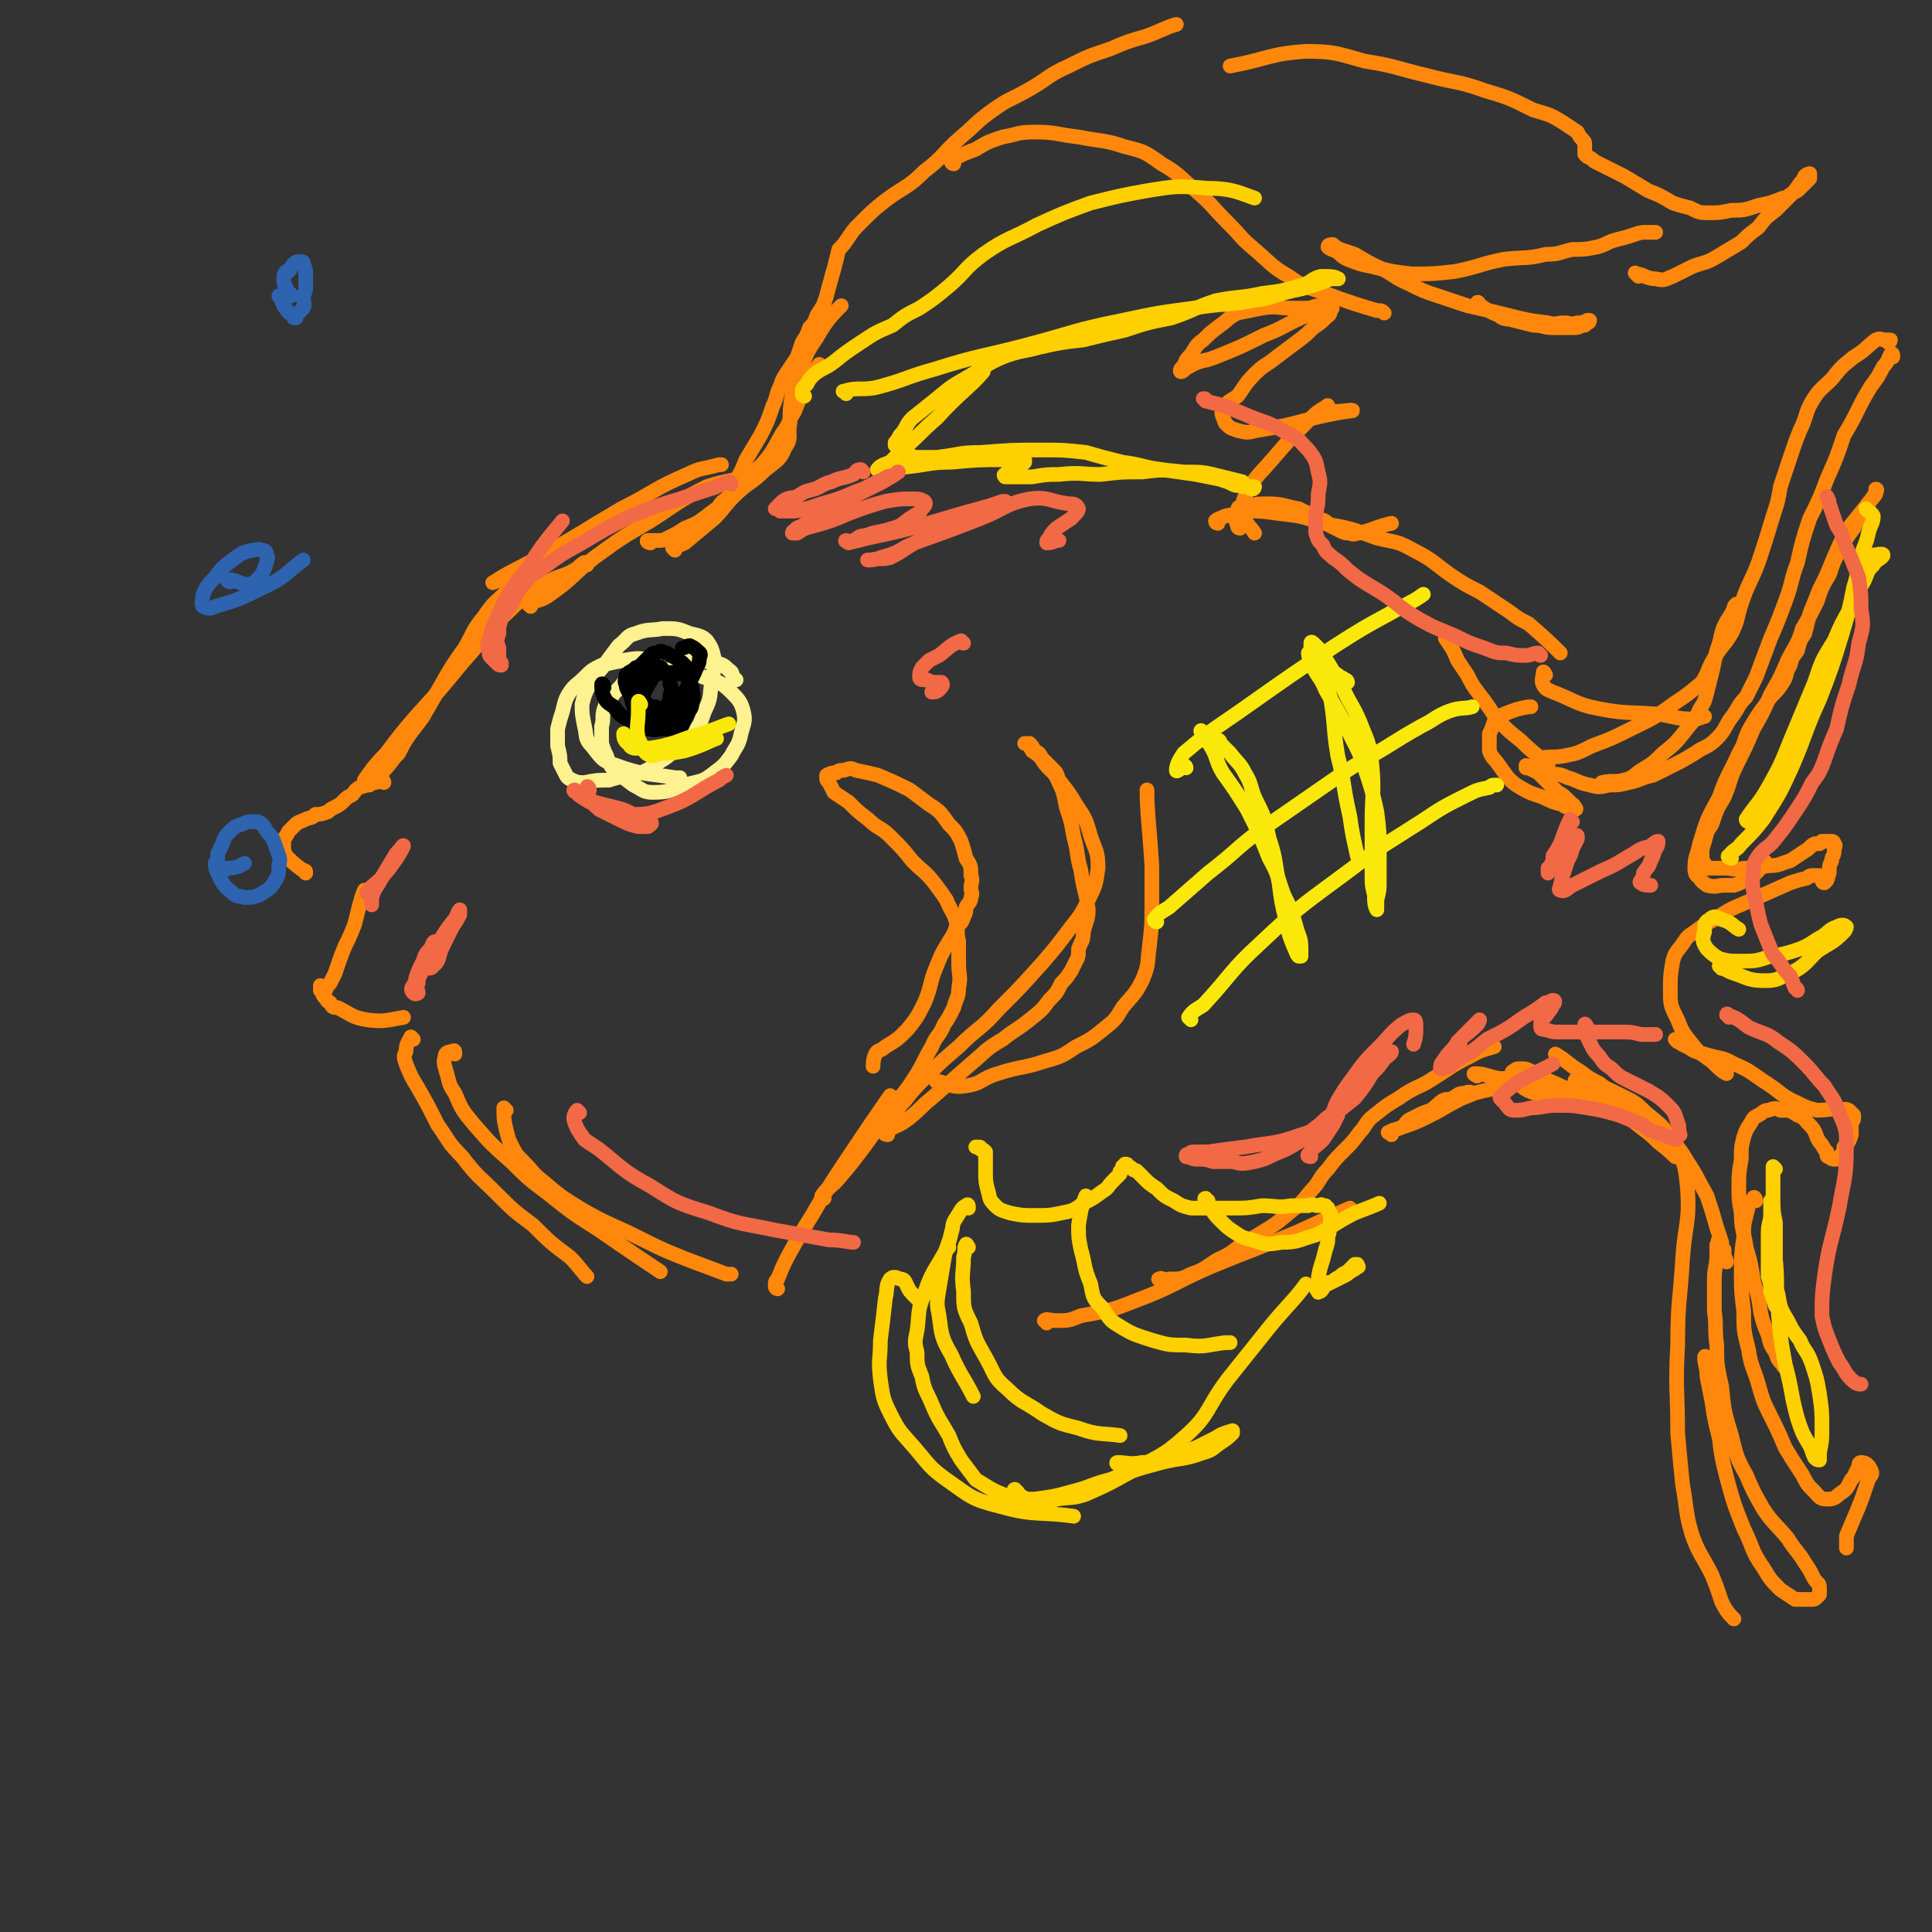 <svg viewBox='0 0 790 790' version='1.1' xmlns='http://www.w3.org/2000/svg' xmlns:xlink='http://www.w3.org/1999/xlink'><rect x="0" y="0" width="790" height="790" fill="#333333" stroke="none"/><g fill='none' stroke='rgb(255,136,12)' stroke-width='6' stroke-linecap='round' stroke-linejoin='round'><path d='M240,231c0,0 0,-1 -1,-1 -2,1 -2,2 -4,3 -5,3 -6,2 -11,5 -8,5 -9,5 -16,12 -10,9 -9,10 -19,21 -9,11 -9,11 -19,22 -6,7 -6,7 -12,15 -5,5 -7,8 -9,11 '/><path d='M217,233c0,-1 0,-2 -1,-1 -4,4 -4,5 -9,10 -5,5 -5,4 -9,10 -5,6 -4,6 -8,13 -5,7 -5,7 -9,14 -4,7 -4,7 -8,14 -5,7 -6,7 -10,15 -3,3 -3,4 -6,7 -1,2 -2,2 -4,4 -1,1 -1,1 -2,2 0,0 -1,0 -1,0 '/><path d='M157,320c0,0 0,-1 -1,-1 -1,0 -1,1 -3,1 -3,1 -3,1 -6,2 -2,1 -2,2 -3,3 -2,1 -2,1 -3,2 -2,2 -2,2 -4,3 -2,1 -2,1 -3,2 -3,1 -3,1 -5,1 -2,2 -2,1 -4,2 -2,1 -3,1 -4,2 -2,2 -2,2 -3,3 -1,2 -1,2 -2,3 0,2 0,2 0,3 0,2 0,2 1,4 3,3 3,3 7,6 1,0 1,0 1,1 '/><path d='M150,365c0,0 -1,-1 -1,-1 -1,2 -1,3 -2,6 -1,4 -1,4 -2,8 -2,5 -2,5 -4,9 -2,5 -2,5 -4,11 -1,2 -1,2 -2,4 -1,1 -1,1 -2,3 0,0 0,0 -1,0 0,0 0,0 -1,-1 0,0 0,-1 0,-1 0,1 0,1 0,2 1,0 1,0 1,1 0,1 0,1 1,2 1,1 0,1 2,2 1,2 1,2 3,2 6,3 6,4 12,5 7,1 9,0 15,-1 '/><path d='M169,425c0,0 -1,-1 -1,-1 -1,2 -2,3 -2,6 -1,2 -1,2 0,5 2,5 2,5 5,10 4,7 4,7 8,15 5,7 4,7 10,13 6,8 7,8 14,15 7,7 7,7 15,13 7,7 7,7 15,13 4,4 5,6 7,8 '/><path d='M186,431c0,-1 0,-2 -1,-1 -1,0 -3,0 -3,2 -1,3 0,4 1,8 1,4 1,4 3,7 3,7 3,7 8,13 7,8 7,8 15,15 7,7 7,7 15,13 10,8 10,8 21,15 13,9 19,13 25,17 '/><path d='M207,454c0,0 -1,-1 -1,-1 0,4 0,5 1,9 1,4 1,4 2,6 2,4 2,4 5,7 4,4 4,5 8,8 7,6 7,6 15,11 12,7 12,6 24,12 10,5 10,5 20,9 8,3 8,3 16,6 1,0 1,0 2,0 '/><path d='M318,527c0,0 -1,0 -1,-1 0,-2 0,-2 1,-3 2,-5 2,-5 4,-9 5,-9 5,-9 10,-17 7,-12 7,-12 15,-24 8,-12 8,-12 17,-25 '/><path d='M337,490c0,-1 -1,-1 -1,-1 2,-3 3,-3 6,-6 6,-7 6,-7 12,-15 5,-7 5,-7 10,-14 6,-8 6,-7 11,-15 3,-5 3,-6 6,-11 2,-5 3,-4 5,-9 2,-3 2,-3 4,-7 1,-4 2,-4 2,-8 1,-5 0,-5 0,-10 0,-5 0,-5 0,-9 -1,-4 0,-4 -1,-8 -1,-4 -2,-4 -4,-9 -2,-3 -2,-3 -5,-7 -4,-5 -4,-4 -9,-9 -4,-5 -4,-5 -9,-10 -4,-4 -5,-3 -9,-7 -4,-3 -4,-3 -8,-7 -3,-2 -3,-2 -6,-4 -1,-2 -1,-2 -2,-4 -1,-1 -1,-1 -1,-2 0,0 0,-1 0,-1 2,-1 2,-1 4,-1 1,-1 1,-1 3,-1 3,-1 3,-1 5,0 5,1 5,1 9,2 7,3 7,3 13,6 4,3 4,3 8,6 5,3 5,4 8,8 3,3 3,3 5,7 1,3 1,3 2,7 2,3 2,3 2,7 1,2 0,3 0,5 0,2 1,2 0,4 0,2 -1,2 -2,4 0,2 0,2 -1,4 -1,3 -1,2 -3,4 -1,3 -1,3 -3,6 -3,5 -3,5 -5,10 -3,7 -2,8 -5,15 -3,6 -3,6 -7,11 -4,4 -4,4 -9,7 -2,2 -3,1 -4,3 -1,2 -1,4 -1,5 '/><path d='M363,464c0,0 -2,0 -1,-1 4,-3 5,-2 10,-6 5,-4 4,-4 9,-8 8,-7 8,-7 16,-14 6,-5 6,-6 13,-10 5,-4 6,-4 11,-8 5,-4 5,-4 8,-8 3,-3 3,-3 5,-7 2,-2 2,-2 4,-5 1,-2 1,-2 2,-4 1,-2 1,-2 1,-5 1,-3 2,-3 2,-7 1,-4 2,-5 2,-9 -1,-8 -2,-8 -3,-16 -2,-7 -1,-7 -3,-14 -1,-6 -1,-6 -3,-12 -1,-5 -1,-6 -3,-10 -2,-5 -3,-4 -6,-8 -2,-3 -2,-3 -5,-5 -1,-2 -1,-2 -2,-3 -1,0 -1,0 -1,0 0,0 1,0 2,0 1,1 1,1 2,3 2,1 2,1 3,3 2,2 2,2 4,4 2,2 2,2 3,5 4,5 4,5 7,10 4,6 4,6 6,13 2,6 3,6 3,13 -1,7 -1,7 -4,13 -3,6 -3,6 -7,11 -6,8 -6,8 -12,15 -9,10 -9,10 -18,19 -7,8 -8,7 -16,15 -7,6 -7,6 -13,12 -5,5 -5,5 -9,10 -3,3 -3,4 -5,6 '/><path d='M384,443c0,0 -2,-1 -1,-1 5,1 6,3 12,2 7,-1 6,-3 13,-5 9,-3 10,-2 19,-5 7,-2 7,-2 13,-6 6,-3 6,-3 11,-7 5,-4 5,-4 8,-9 4,-5 5,-5 8,-11 3,-7 2,-7 3,-14 1,-9 1,-9 1,-18 0,-7 0,-7 0,-15 -1,-16 -2,-22 -2,-31 '/><path d='M206,238c0,0 0,-1 -1,-1 -1,0 -5,2 -3,1 6,-4 9,-5 18,-10 18,-10 17,-10 34,-20 14,-7 13,-8 27,-14 6,-3 6,-2 13,-4 0,0 0,0 1,0 '/><path d='M217,248c0,0 -1,-1 -1,-1 4,-2 5,-1 9,-4 10,-7 9,-8 18,-15 11,-8 11,-8 23,-15 11,-7 11,-8 23,-14 9,-3 10,-2 19,-5 '/><path d='M266,222c-1,0 -2,-1 -1,-1 1,0 2,0 4,0 2,0 2,0 4,-1 4,-2 4,-2 7,-4 5,-2 5,-2 9,-5 5,-4 6,-4 10,-8 4,-4 4,-4 7,-8 4,-4 4,-3 8,-8 3,-4 3,-5 6,-10 3,-4 2,-4 5,-9 2,-5 2,-5 4,-11 3,-4 4,-5 6,-8 '/><path d='M276,225c0,0 -1,-1 -1,-1 2,-1 3,-1 5,-2 6,-5 6,-5 12,-10 4,-4 4,-5 8,-9 6,-6 7,-5 13,-11 5,-4 6,-4 8,-9 3,-4 1,-5 2,-10 0,-6 0,-6 1,-12 1,-5 1,-5 4,-11 2,-6 2,-6 6,-12 4,-7 6,-9 10,-13 '/><path d='M295,208c0,0 -1,0 -1,-1 1,-2 2,-2 4,-4 1,-2 1,-3 2,-5 3,-5 3,-5 5,-10 3,-5 3,-5 6,-10 3,-6 3,-6 5,-12 2,-4 1,-4 3,-8 1,-3 1,-3 3,-6 2,-3 2,-3 4,-6 1,-3 1,-3 2,-6 2,-3 2,-3 3,-6 2,-2 2,-2 3,-5 2,-3 2,-3 3,-5 1,-3 1,-3 2,-7 1,-3 1,-4 2,-7 1,-4 1,-4 2,-8 2,-2 2,-2 4,-5 2,-3 2,-3 5,-6 5,-5 5,-5 10,-9 8,-6 9,-5 16,-12 8,-6 7,-7 15,-14 6,-5 6,-6 13,-11 7,-5 7,-4 14,-8 9,-5 8,-6 17,-10 8,-4 8,-4 17,-7 7,-3 7,-3 14,-5 6,-2 9,-4 13,-5 '/><path d='M390,67c0,0 -1,0 -1,-1 4,-3 5,-3 10,-5 5,-3 5,-3 11,-5 6,-1 6,-2 13,-2 9,0 9,1 18,2 10,2 10,1 19,4 8,2 8,2 15,7 7,4 7,5 14,11 7,6 6,6 13,13 6,6 5,6 11,11 7,6 7,7 14,11 7,5 7,4 15,7 11,4 11,4 21,7 2,0 2,0 3,1 '/><path d='M605,125c0,-1 -1,-2 -1,-1 3,2 4,3 9,5 2,2 3,1 6,2 4,1 4,1 8,2 4,0 4,1 8,1 5,0 5,0 9,0 2,0 2,-1 4,-1 1,-1 1,-1 1,-1 1,0 1,-1 1,-1 0,0 -1,0 -1,0 -2,1 -2,1 -4,1 -3,1 -3,0 -5,0 -4,0 -4,1 -7,0 -8,-1 -8,-1 -16,-3 -8,-2 -8,-2 -17,-4 -6,-2 -6,-2 -12,-4 -6,-2 -6,-2 -12,-5 -7,-3 -6,-4 -13,-7 -4,-2 -4,-2 -9,-5 -3,-1 -3,-1 -6,-2 -2,-1 -2,-1 -3,-2 -1,0 -2,0 -2,1 1,1 2,1 4,2 2,2 2,2 4,3 5,2 5,2 10,3 8,2 8,2 16,3 9,0 9,0 18,-1 10,-2 10,-3 20,-5 9,-1 9,0 17,-2 6,0 6,-1 11,-2 5,0 5,0 10,-1 4,-1 4,-2 8,-3 4,-1 4,-1 7,-2 3,-1 3,-1 5,-1 2,0 3,0 4,0 '/><path d='M670,113c-1,-1 -2,-2 -1,-1 3,0 4,2 8,2 4,1 4,0 7,-1 4,-2 4,-2 8,-4 5,-2 5,-1 10,-4 5,-3 5,-3 10,-6 3,-3 3,-3 7,-6 3,-4 3,-4 7,-7 3,-3 3,-3 6,-6 2,-2 2,-2 4,-5 1,-1 1,-1 2,-3 1,-1 2,-1 2,-1 0,0 0,1 0,1 0,0 0,0 0,1 -1,1 -1,1 -2,2 -1,1 -1,1 -2,2 -1,1 -1,1 -3,2 -2,1 -2,2 -4,2 -5,2 -5,2 -10,3 -6,2 -6,2 -11,2 -5,1 -5,1 -9,1 -4,0 -4,0 -8,-2 -4,-1 -4,-1 -7,-2 -5,-3 -5,-3 -10,-5 -5,-3 -5,-3 -10,-6 -4,-2 -4,-2 -8,-4 -2,-1 -2,-1 -4,-2 -1,-1 -1,-1 -3,-2 0,0 0,0 -1,-1 0,-1 0,-1 0,-1 0,-1 0,-1 0,-1 0,-1 0,-1 0,-2 0,-1 0,-1 -1,-2 -1,-1 -1,-1 -2,-3 -3,-2 -3,-2 -6,-4 -5,-3 -5,-3 -12,-5 -10,-5 -10,-5 -20,-8 -11,-4 -12,-3 -23,-6 -13,-3 -13,-4 -26,-6 -11,-3 -12,-4 -24,-4 -15,1 -15,3 -31,6 0,0 0,0 0,0 '/><path d='M541,126c0,0 0,-1 -1,-1 -3,0 -3,1 -6,1 -3,0 -3,0 -6,0 -6,0 -6,-1 -12,0 -5,1 -5,1 -10,2 -4,2 -4,3 -7,5 -4,3 -4,3 -7,6 -3,2 -3,3 -5,6 -2,2 -2,2 -3,5 -1,0 -2,2 -1,2 1,0 2,-2 3,-2 5,-3 6,-2 11,-4 10,-4 10,-4 20,-9 8,-3 8,-4 15,-7 4,-2 4,-2 9,-4 1,0 2,-1 3,-1 1,1 1,1 0,2 0,2 -1,2 -2,3 -2,2 -2,2 -5,4 -3,3 -3,3 -7,6 -4,3 -4,3 -8,6 -5,4 -5,3 -9,7 -4,4 -4,5 -7,9 -3,2 -4,2 -6,5 -1,2 0,3 1,6 2,2 2,2 5,3 4,1 4,1 8,0 12,-2 12,-2 23,-5 8,-2 15,-3 16,-3 1,-1 -7,1 -11,0 -1,0 1,-3 1,-2 -4,2 -5,3 -9,7 -7,7 -7,7 -13,14 -6,7 -7,7 -11,14 -2,4 -2,5 -2,9 1,4 4,6 5,8 '/><path d='M507,216c0,0 -1,0 -1,-1 -1,-3 -1,-3 0,-6 0,-2 1,-2 3,-2 5,-1 5,-1 9,-1 7,0 7,1 13,2 4,2 4,2 8,4 3,1 3,1 5,3 2,1 2,1 4,2 2,1 2,1 4,1 2,1 2,0 4,0 7,-2 8,-3 13,-4 '/><path d='M498,214c0,0 -1,0 -1,-1 1,-1 2,-1 4,-2 5,-1 5,-1 9,-2 6,0 6,0 13,1 9,1 9,1 18,4 11,2 11,2 22,6 8,2 8,1 15,5 8,4 8,5 15,10 6,4 6,4 12,7 6,4 6,4 12,8 4,3 4,3 8,5 7,6 10,9 13,12 '/><path d='M592,262c0,0 -1,-2 -1,-1 2,3 3,4 5,9 2,3 2,3 4,6 2,4 2,4 5,8 4,5 4,6 8,11 4,4 4,4 9,8 5,5 6,5 11,10 '/><path d='M428,541c0,-1 -1,-1 -1,-1 1,-1 2,0 5,0 5,0 5,0 10,-2 11,-2 12,-2 22,-6 16,-6 15,-7 31,-14 17,-7 18,-7 35,-14 11,-5 15,-7 22,-10 '/><path d='M475,524c0,-1 -2,-1 -1,-1 1,-1 2,1 4,0 5,0 5,0 9,-2 6,-2 6,-3 11,-6 7,-3 6,-4 13,-8 8,-5 9,-5 16,-11 5,-4 5,-4 9,-9 4,-4 3,-5 7,-9 3,-4 3,-4 7,-8 3,-3 3,-3 6,-7 3,-3 2,-4 6,-7 5,-4 5,-4 10,-7 7,-5 8,-4 14,-8 8,-5 7,-5 15,-9 5,-3 7,-3 10,-4 '/><path d='M569,464c-1,-1 -2,-1 -1,-1 1,-1 3,-1 5,-2 6,-2 6,-2 12,-5 6,-3 5,-3 11,-6 3,-2 3,-1 5,-3 1,0 2,0 2,0 -1,0 -2,-1 -4,0 -3,0 -3,1 -5,2 -2,1 -2,0 -4,1 -3,2 -2,2 -5,4 -3,1 -3,1 -5,2 -2,1 -2,1 -4,2 0,0 0,0 -1,1 0,0 -1,1 0,1 2,-1 3,-1 5,-2 4,-1 3,-2 7,-3 3,-2 3,-3 6,-4 5,-2 5,-2 10,-4 7,-2 10,-2 15,-3 '/><path d='M604,440c0,0 -2,-1 -1,-1 4,0 5,1 10,2 3,0 3,0 6,0 5,1 5,1 9,2 3,0 3,0 5,1 2,1 2,1 4,2 2,1 2,2 3,3 0,0 0,1 0,1 -1,0 -1,0 -2,0 -1,0 -1,0 -2,0 -1,0 -1,-1 -3,-1 -2,-1 -2,-1 -3,-1 -2,-1 -3,-1 -5,-2 -2,-1 -2,-1 -4,-3 -1,-1 -2,-1 -2,-3 -1,-1 -1,-2 0,-2 1,-1 1,-1 3,-1 2,0 2,0 4,1 5,3 5,3 10,5 6,3 6,2 11,5 7,2 7,2 13,5 6,4 6,4 11,8 4,3 4,3 7,6 4,3 6,5 7,6 '/><path d='M645,443c0,-1 -1,-2 -1,-1 2,0 3,0 6,1 7,2 7,2 13,5 6,3 6,3 10,7 6,5 7,5 11,12 5,9 5,9 6,19 1,14 -1,14 -2,29 -1,17 -2,17 -2,35 -1,18 0,18 0,36 1,11 1,11 2,21 2,11 1,11 4,21 3,8 4,8 8,16 2,5 2,5 4,11 2,4 3,5 5,7 '/><path d='M698,556c0,-1 -1,-2 -1,-1 0,3 1,4 1,8 1,5 1,5 2,10 1,7 1,7 3,15 1,8 1,8 3,16 3,11 3,11 7,21 4,8 3,9 8,16 3,5 3,5 7,9 3,2 3,2 6,4 3,0 3,0 5,0 1,0 1,0 2,0 1,0 1,0 2,-1 0,0 0,0 1,-1 0,-1 0,-1 0,-2 0,-2 0,-2 -1,-3 -1,-1 -1,-1 -2,-3 -1,-2 -1,-2 -3,-5 -3,-5 -4,-5 -7,-10 -5,-6 -6,-6 -10,-12 -4,-7 -4,-7 -7,-14 -4,-7 -4,-8 -6,-16 -3,-10 -3,-10 -4,-20 -2,-9 -2,-9 -2,-17 -1,-7 0,-7 -1,-14 0,-7 0,-7 0,-13 0,-5 1,-5 1,-10 0,-2 0,-2 0,-4 1,-1 0,-2 1,-2 0,1 0,2 0,3 1,2 1,1 2,3 0,1 0,1 0,2 0,0 1,1 1,1 0,-1 -1,-2 -1,-3 0,-1 0,-1 0,-2 -1,-1 -1,-1 -1,-3 -1,-3 -1,-3 -2,-6 -2,-7 -2,-7 -4,-13 -4,-7 -4,-8 -8,-14 -3,-5 -3,-5 -8,-10 -3,-4 -3,-4 -8,-8 -5,-4 -5,-4 -10,-7 -5,-4 -5,-3 -10,-7 -4,-2 -4,-2 -8,-5 -5,-3 -5,-4 -10,-7 '/><path d='M632,276c0,0 -1,-2 -1,-1 0,2 -1,3 0,5 1,2 2,2 4,3 8,3 8,4 15,6 14,3 14,2 28,3 7,1 7,2 15,2 2,0 3,-1 4,-1 '/><path d='M656,321c0,0 -1,-1 -1,-1 4,-1 5,0 9,-1 4,-1 4,-2 7,-4 5,-3 5,-3 9,-7 5,-4 5,-4 9,-9 3,-4 4,-4 6,-9 2,-3 2,-3 3,-7 1,-4 1,-4 2,-8 1,-4 1,-5 2,-9 2,-5 1,-5 3,-10 2,-4 2,-3 4,-7 0,-1 0,-1 1,-2 '/><path d='M631,311c0,0 -2,-1 -1,-1 4,-1 5,0 10,-1 5,-1 5,-1 11,-4 8,-3 8,-3 16,-7 8,-4 9,-4 17,-10 6,-4 6,-4 12,-9 3,-5 2,-5 5,-10 3,-5 4,-5 7,-10 3,-6 2,-6 4,-12 3,-9 4,-9 7,-17 3,-9 3,-9 6,-19 2,-6 2,-6 3,-12 2,-6 2,-6 4,-12 2,-6 2,-6 4,-11 3,-6 2,-7 5,-12 3,-5 4,-5 8,-9 4,-5 4,-5 9,-9 5,-3 5,-4 9,-7 2,-1 2,0 4,0 1,0 2,0 2,0 0,0 0,1 -1,1 '/><path d='M774,146c0,-1 0,-2 -1,-1 -1,2 -1,3 -3,5 -2,4 -2,4 -5,8 -3,5 -3,5 -5,9 -3,6 -3,6 -6,11 -3,9 -3,9 -7,18 -3,8 -3,8 -7,16 -3,9 -3,9 -5,18 -3,8 -2,8 -5,16 -3,8 -3,8 -6,15 -3,8 -3,8 -6,16 -2,4 -2,4 -4,8 -3,3 -3,4 -5,7 -4,5 -3,6 -7,10 -4,4 -5,3 -9,6 -5,3 -5,3 -9,5 -4,2 -4,2 -8,4 -5,1 -5,2 -10,3 -4,1 -4,1 -8,1 -4,1 -4,1 -8,0 -5,-1 -5,-2 -9,-3 -4,-2 -4,-1 -9,-2 -3,-1 -3,-1 -5,-1 -1,-1 -2,-1 -3,-1 0,-1 0,-1 0,-1 0,0 1,0 1,1 2,1 2,1 4,2 2,2 2,2 4,4 2,2 2,2 4,4 2,1 2,1 4,3 1,1 1,1 2,2 1,0 0,1 1,1 0,0 1,1 0,1 0,0 -1,0 -2,-1 -2,0 -2,0 -3,-1 -4,-1 -4,-1 -8,-3 -6,-2 -6,-2 -11,-5 -4,-3 -4,-4 -7,-8 -2,-3 -3,-3 -4,-6 0,-3 0,-4 0,-7 1,-2 1,-2 2,-5 2,-2 2,-2 4,-3 5,-2 5,-2 10,-3 0,0 0,0 1,0 '/><path d='M722,353c0,0 0,-1 -1,-1 -1,1 -1,2 -2,4 -2,2 -2,2 -5,3 -2,2 -2,2 -5,3 -2,0 -2,0 -4,0 -3,0 -3,1 -7,0 -1,-1 -2,-1 -3,-3 -1,-1 -2,-1 -2,-4 0,-5 1,-5 2,-10 3,-10 3,-10 8,-19 3,-9 4,-9 8,-18 3,-5 2,-6 5,-11 3,-5 3,-5 6,-9 3,-5 4,-4 7,-9 2,-3 1,-4 3,-7 1,-4 1,-3 3,-6 1,-4 1,-4 3,-7 1,-4 1,-4 2,-8 2,-5 2,-5 4,-10 3,-6 3,-6 5,-11 3,-7 3,-7 6,-13 4,-5 4,-5 8,-10 2,-3 2,-2 4,-5 0,-1 1,-2 0,-2 0,1 0,2 -1,3 -2,3 -2,3 -4,6 -2,3 -2,3 -4,7 -3,4 -3,4 -5,8 -3,5 -3,5 -5,11 -3,5 -3,5 -5,11 -3,6 -3,6 -6,11 -2,7 -3,7 -6,13 -3,7 -3,7 -7,14 -3,7 -3,7 -7,14 -3,7 -3,7 -7,15 -3,6 -2,6 -5,13 -3,5 -3,5 -5,11 -2,3 -2,3 -3,7 -1,3 -1,3 -1,5 0,2 0,3 1,4 0,1 1,1 1,2 1,0 2,0 3,0 2,0 2,0 4,0 4,0 4,1 8,0 5,0 5,0 10,-1 5,0 5,-1 9,-2 3,-2 3,-2 6,-4 2,-1 2,-2 4,-3 1,0 1,0 2,0 0,0 0,0 1,-1 1,0 1,0 2,0 1,0 1,0 2,0 1,0 1,1 1,1 1,1 0,1 0,3 0,2 -1,2 -1,4 -1,2 -1,2 -1,5 -1,1 0,1 -1,3 0,0 0,0 -1,1 0,0 0,0 0,0 -1,0 -1,-1 -1,-2 -1,0 0,-1 -1,-1 -1,0 -1,0 -2,0 -2,0 -2,0 -3,1 -4,1 -4,1 -7,2 -9,4 -9,4 -18,8 -7,3 -7,3 -13,7 -4,2 -4,2 -8,5 -3,2 -3,2 -5,5 -2,3 -3,3 -4,7 -1,6 -1,6 -1,12 0,6 0,6 3,12 2,5 2,5 6,10 3,4 4,4 8,7 3,3 4,4 6,5 '/><path d='M686,426c0,0 -1,-1 -1,-1 2,1 2,2 5,3 3,2 3,2 7,3 6,2 7,1 12,4 7,3 6,3 12,7 8,5 7,6 14,9 4,2 4,2 8,3 5,0 5,-1 9,0 2,0 2,-1 4,0 1,1 1,1 2,2 0,2 0,2 -1,3 0,3 0,3 0,5 -1,3 -1,3 -3,5 0,2 0,2 -1,3 0,1 0,1 -1,1 0,1 -1,1 -1,1 -1,0 -1,0 -1,0 -1,0 -1,0 -2,-1 -1,0 -1,0 -1,-2 -2,-2 -1,-2 -3,-4 -2,-3 -1,-4 -4,-7 -2,-2 -2,-3 -5,-4 -3,-2 -3,-2 -7,-2 -2,-1 -2,-1 -5,0 -2,0 -2,1 -4,2 -2,1 -2,1 -3,3 -2,3 -2,3 -3,6 -1,4 -1,4 -1,9 -1,6 -1,6 -1,11 0,5 0,6 1,11 0,7 1,7 2,14 2,7 2,7 3,14 2,6 2,6 3,13 1,4 1,4 3,9 1,4 1,4 3,7 1,3 1,3 3,5 0,1 1,1 1,1 '/><path d='M718,491c0,-1 -1,-2 -1,-1 -2,2 -2,3 -3,7 -1,4 -1,4 -1,9 -1,7 -1,7 -1,14 0,8 0,8 1,16 0,8 0,8 2,16 1,7 2,7 4,14 2,7 2,7 5,13 3,6 3,6 6,13 3,5 3,5 7,11 2,4 2,4 5,7 2,2 2,3 5,3 2,0 3,0 5,-2 3,-2 3,-2 5,-6 2,-2 1,-2 3,-5 0,-1 0,-2 1,-2 2,0 3,1 4,3 1,2 0,2 -1,4 -4,12 -4,11 -9,23 0,1 0,1 0,2 0,2 0,3 0,3 '/></g>
<g fill='none' stroke='rgb(255,208,0)' stroke-width='6' stroke-linecap='round' stroke-linejoin='round'><path d='M375,531c0,0 -1,-1 -1,-1 -2,-2 -2,-2 -3,-4 -1,-2 -1,-3 -3,-3 -2,-1 -3,-1 -4,0 -2,3 -1,4 -2,8 -1,9 -1,9 -2,17 0,8 -1,8 0,16 1,7 1,8 4,14 4,8 4,7 10,14 6,7 6,8 13,13 10,7 10,8 22,11 14,4 16,2 30,4 '/><path d='M416,610c0,0 -2,-1 -1,-1 1,1 2,3 5,4 3,1 3,1 6,1 3,0 3,0 6,-1 6,-1 6,0 12,-2 9,-4 9,-4 18,-9 12,-7 13,-6 23,-15 10,-9 8,-11 17,-23 8,-10 8,-10 16,-20 8,-10 11,-12 16,-19 '/><path d='M458,599c-1,0 -2,-1 -1,-1 4,0 5,1 10,0 5,0 5,-1 10,-2 6,-2 6,-2 12,-4 4,-2 4,-2 8,-4 3,-2 4,-2 7,-3 0,0 0,1 0,1 -2,2 -2,2 -5,4 -3,2 -3,3 -7,4 -8,3 -9,2 -17,4 -11,3 -11,3 -21,7 -8,2 -8,3 -16,5 -7,2 -8,2 -15,3 -6,0 -7,0 -13,-2 -5,-2 -6,-3 -11,-6 -3,-4 -3,-4 -6,-8 -3,-5 -3,-5 -5,-10 -4,-7 -4,-6 -7,-13 -2,-5 -3,-5 -4,-11 -2,-5 -2,-5 -2,-10 -1,-4 -1,-4 0,-9 1,-7 0,-8 3,-15 3,-9 4,-9 9,-18 1,-1 1,-1 1,-1 '/><path d='M396,494c0,-1 0,-2 -1,-1 -2,1 -2,2 -4,5 -2,3 -1,3 -2,6 -1,5 -2,5 -3,11 -1,6 -1,6 -2,12 -1,6 -1,6 0,11 1,8 1,9 5,16 4,9 5,9 9,17 '/><path d='M396,510c0,0 -1,-2 -1,-1 -1,1 0,2 -1,5 0,7 -1,7 0,14 0,7 0,7 3,13 2,7 2,7 6,14 4,7 3,8 9,13 6,6 7,5 14,10 7,4 7,4 15,6 8,3 11,2 17,3 '/><path d='M445,490c0,0 -1,-1 -1,-1 -2,5 -2,6 -3,12 0,5 0,5 1,10 2,7 1,7 4,14 1,6 1,6 5,10 3,5 3,5 8,8 5,3 6,3 12,5 7,2 7,2 14,2 8,1 8,0 16,-1 1,0 1,0 2,0 '/><path d='M494,491c-1,0 -2,-1 -1,-1 0,1 1,2 2,4 2,3 2,3 4,5 3,3 3,3 6,5 3,2 3,2 7,3 6,2 6,2 12,1 7,0 7,-1 14,-3 8,-4 8,-5 16,-9 5,-2 8,-3 10,-4 '/><path d='M540,526c0,0 -2,-1 -1,-1 2,-1 3,0 6,-1 2,-1 2,-1 4,-2 2,-1 2,-1 3,-2 2,-1 2,-1 3,-2 1,0 0,0 0,-1 0,0 -1,0 -1,0 -1,1 -1,1 -2,2 -1,1 -1,1 -3,2 -2,2 -2,1 -4,3 -2,1 -2,1 -4,2 0,1 0,1 -1,2 -1,0 -1,1 -1,0 -1,-1 -1,-1 0,-2 0,-4 0,-4 1,-8 1,-3 1,-3 2,-7 1,-3 1,-3 1,-6 1,-1 0,-1 1,-3 0,-1 0,-1 0,-3 0,0 0,0 0,-1 0,-1 0,-1 0,-2 -1,-1 -1,-1 -1,-1 0,0 0,0 0,-1 -1,0 -1,0 -1,-1 -1,0 -1,0 -1,0 -1,-1 -1,0 -2,0 -2,0 -2,-1 -4,0 -4,0 -4,0 -7,0 -6,1 -6,0 -12,0 -6,1 -6,1 -12,1 -4,0 -4,0 -9,0 -4,0 -4,0 -8,0 -4,-1 -4,-1 -7,-3 -4,-2 -4,-2 -7,-5 -3,-2 -3,-2 -5,-4 -2,-2 -2,-2 -3,-3 -1,-1 -1,0 -2,-1 -1,-1 -1,-1 -2,-1 0,-1 0,-1 -1,-1 0,0 0,0 0,0 0,1 0,0 -1,1 0,1 0,1 -1,2 0,0 0,0 0,1 -1,1 -1,1 -1,1 -1,1 -1,1 -2,2 -2,2 -2,3 -4,4 -4,3 -4,3 -8,5 -4,3 -4,3 -9,4 -5,1 -5,1 -11,1 -5,0 -5,0 -10,-1 -3,-1 -4,-1 -6,-3 -3,-3 -2,-3 -3,-6 -1,-4 -1,-4 -1,-8 0,-2 0,-2 0,-5 0,-1 0,-1 0,-3 -1,-1 -1,-1 -2,-1 0,-1 0,-1 -1,-1 0,0 -1,0 -1,0 '/><path d='M329,162c0,0 -1,0 -1,-1 0,-2 0,-2 2,-4 1,-2 1,-2 3,-4 4,-3 4,-2 8,-5 5,-4 5,-4 11,-8 6,-4 6,-4 13,-7 5,-4 5,-4 11,-7 6,-4 6,-4 12,-9 7,-6 6,-7 14,-13 10,-7 11,-6 22,-12 11,-5 11,-5 22,-9 12,-3 12,-3 23,-5 12,-2 13,-2 25,-1 10,0 13,2 19,4 '/><path d='M346,161c0,-1 -2,-1 -1,-1 6,-2 8,0 15,-2 11,-3 11,-4 22,-7 19,-6 19,-5 38,-10 19,-5 19,-6 39,-10 14,-3 14,-3 29,-5 12,-2 12,-1 24,-3 8,-1 8,-2 16,-4 5,-1 5,-1 11,-3 3,-1 3,-1 5,-2 2,0 4,0 3,0 -1,-1 -3,-1 -7,-1 -4,1 -4,3 -9,4 -7,2 -7,2 -15,3 -9,2 -9,1 -19,3 -9,3 -9,4 -18,7 -10,2 -10,2 -19,5 -9,2 -9,2 -17,4 -9,1 -9,1 -18,3 -7,2 -7,1 -15,4 -7,3 -7,4 -14,8 -7,4 -7,4 -13,9 -5,4 -5,4 -10,8 -3,3 -2,4 -5,7 -1,2 -2,3 -2,4 '/><path d='M367,182c0,0 -1,-1 -1,-1 2,2 3,3 6,5 2,1 2,1 4,1 4,0 4,0 7,0 9,-1 9,-2 18,-2 13,-1 13,-1 25,-1 9,0 9,0 18,1 7,2 7,2 15,4 8,1 8,2 16,3 7,1 7,1 14,2 5,1 5,1 10,2 3,1 3,1 5,2 2,1 2,0 4,1 1,0 1,0 3,0 0,0 0,1 1,1 1,0 1,-1 1,-1 0,0 -1,0 -3,0 -1,-1 -1,-1 -2,-2 -4,-1 -4,-1 -8,-2 -8,-2 -8,-2 -16,-2 -9,-1 -9,-1 -17,0 -9,0 -8,0 -17,1 -8,0 -8,-1 -17,0 -5,0 -5,0 -11,1 -4,0 -4,0 -7,0 -2,0 -2,0 -4,0 0,0 0,0 0,0 -1,-1 0,-1 0,-1 1,-1 1,-1 2,-2 2,-1 2,-1 4,-2 1,0 1,0 2,-1 0,0 0,-1 0,-1 -1,0 -1,0 -2,0 -3,0 -3,0 -6,0 -11,0 -11,0 -22,1 -9,0 -9,1 -19,2 -4,0 -4,0 -8,1 -2,0 -4,0 -3,0 0,-1 2,-2 5,-3 3,-3 3,-3 6,-6 7,-6 6,-6 13,-12 9,-10 14,-13 19,-19 '/><path d='M715,336c0,0 -1,0 -1,-1 4,-6 5,-6 9,-13 5,-9 5,-9 9,-19 5,-12 5,-12 10,-24 3,-9 3,-9 8,-17 3,-7 3,-7 7,-14 2,-5 2,-5 5,-10 2,-4 1,-4 4,-7 1,-2 4,-3 4,-4 0,-1 -3,0 -5,0 0,0 0,0 0,0 '/><path d='M708,351c-1,0 -2,-1 -1,-1 2,-3 3,-2 5,-5 5,-5 5,-5 9,-10 7,-11 7,-11 12,-22 6,-14 5,-14 11,-27 5,-13 5,-13 9,-26 3,-10 3,-10 5,-20 2,-6 1,-6 3,-12 1,-5 2,-5 3,-10 1,-4 2,-4 2,-7 -1,-2 -3,-2 -3,-3 '/><path d='M704,396c0,0 -1,-1 -1,-1 2,1 3,2 6,3 6,2 6,3 13,3 5,0 5,-1 10,-3 6,-3 6,-4 11,-9 6,-4 6,-3 11,-8 1,-1 1,-2 1,-2 -1,-1 -2,-1 -4,0 -3,1 -3,2 -6,4 -4,2 -4,3 -9,5 -6,2 -6,2 -12,3 -6,2 -6,2 -12,2 -5,0 -5,0 -9,-1 -3,-2 -3,-2 -5,-4 -2,-3 -2,-4 -1,-7 0,-3 0,-4 2,-5 2,-2 3,-1 5,0 4,1 5,3 7,4 '/><path d='M726,478c0,0 -1,-1 -1,-1 0,5 0,6 0,12 0,6 0,6 1,11 0,8 0,8 0,15 1,10 0,10 1,20 1,12 1,12 3,23 3,11 2,11 5,22 2,6 2,6 5,11 1,2 1,3 2,5 1,1 1,1 2,1 0,0 0,-1 0,-3 1,-5 1,-5 1,-10 0,-7 0,-7 -1,-14 -1,-6 -1,-6 -3,-12 -2,-6 -3,-5 -5,-10 -3,-4 -3,-4 -5,-8 -3,-5 -3,-5 -4,-11 -3,-8 -3,-9 -4,-17 0,-8 1,-8 1,-16 0,-3 0,-4 0,-5 0,0 0,1 0,1 0,3 0,3 0,6 -1,4 -1,4 -1,8 0,5 0,5 0,9 0,4 0,4 0,7 1,3 1,3 1,6 1,3 1,3 2,6 '/></g>
<g fill='none' stroke='rgb(254,241,144)' stroke-width='6' stroke-linecap='round' stroke-linejoin='round'><path d='M301,278c0,0 0,0 -1,-1 -1,-1 0,-2 -2,-3 -2,-2 -2,-2 -5,-3 -4,-1 -4,0 -8,-1 -5,0 -5,0 -9,0 -4,0 -4,0 -9,1 -3,1 -3,1 -6,3 -3,2 -3,2 -6,5 -2,3 -3,3 -5,6 -2,2 -2,2 -3,5 -1,3 0,4 -1,7 0,3 0,3 0,7 1,3 1,3 2,5 1,3 1,3 3,6 4,3 4,3 8,6 4,2 4,3 8,3 7,0 7,-1 13,-3 7,-2 7,-1 12,-5 4,-3 4,-3 7,-7 2,-4 3,-4 4,-9 1,-4 2,-5 1,-9 -1,-4 -2,-5 -5,-8 -4,-4 -5,-4 -11,-6 -5,-2 -5,-2 -10,-3 -6,-2 -6,-3 -12,-4 -5,-1 -5,-1 -11,0 -5,1 -5,1 -9,2 -4,2 -4,2 -7,5 -3,3 -4,3 -6,6 -2,3 -2,4 -3,8 -1,3 -1,3 -2,7 0,4 0,4 0,7 1,4 1,4 1,7 1,2 1,2 2,4 1,2 1,2 3,3 2,1 3,1 5,1 5,-1 5,-1 10,-1 6,-2 6,-1 13,-3 5,-2 5,-3 10,-6 5,-4 6,-4 10,-9 4,-4 4,-4 6,-10 3,-6 2,-6 3,-12 1,-5 1,-5 1,-10 -1,-4 -1,-4 -3,-7 -2,-2 -3,-2 -7,-3 -5,-2 -5,-2 -11,-2 -5,1 -6,0 -11,2 -4,1 -3,2 -7,5 -3,4 -3,4 -6,8 -3,4 -4,4 -6,8 -2,4 -2,4 -3,8 0,4 0,4 1,9 1,4 0,5 3,8 4,5 4,6 10,8 11,4 12,3 24,5 1,0 1,0 2,0 '/></g>
<g fill='none' stroke='rgb(0,0,0)' stroke-width='6' stroke-linecap='round' stroke-linejoin='round'><path d='M280,272c0,0 -1,0 -1,-1 -2,-1 -2,-2 -5,-3 -1,-1 -1,-1 -2,-1 -2,-1 -2,-1 -3,0 -2,0 -2,0 -3,1 -1,1 -1,1 -2,2 -1,1 -1,1 -2,2 -1,2 -1,2 -2,3 -1,2 -1,2 -1,4 0,2 0,3 1,5 2,3 3,2 6,5 1,0 1,0 2,0 '/><path d='M247,281c0,-1 -1,-2 -1,-1 0,1 0,3 1,5 1,2 1,2 4,4 3,4 3,4 8,6 3,2 3,2 6,3 3,0 4,1 7,-1 2,-2 2,-3 3,-5 3,-5 3,-5 5,-9 2,-4 2,-4 4,-8 1,-3 2,-3 2,-6 1,-2 0,-2 -1,-3 -1,-1 -1,-1 -3,-2 -1,0 -2,1 -3,1 '/><path d='M271,274c0,0 -1,-2 -1,-1 -3,3 -3,4 -6,9 -1,2 -1,2 -1,4 0,2 -1,2 -1,4 0,1 0,2 1,3 0,1 1,1 2,1 1,0 1,0 2,-1 2,-1 2,-1 3,-2 2,-1 2,-1 3,-3 1,-2 1,-2 1,-4 1,-2 1,-2 0,-4 0,-2 0,-2 -1,-4 0,-1 -1,-1 -2,-2 -1,-1 -1,-1 -3,-2 -2,0 -2,1 -3,1 -2,0 -2,-1 -4,0 -1,0 -1,0 -2,1 -2,1 -2,1 -3,2 0,2 -1,2 0,4 0,2 1,2 2,5 0,0 0,0 1,0 '/><path d='M261,274c0,0 0,-1 -1,-1 -1,2 -1,3 -1,5 -1,3 -1,4 -1,7 1,4 1,4 3,7 2,4 2,5 5,6 2,1 2,0 5,0 3,0 4,1 6,0 3,-1 2,-3 4,-6 1,-2 2,-2 2,-5 1,-3 0,-3 0,-6 -1,-2 -1,-3 -2,-4 -2,-2 -2,-1 -5,-2 -2,0 -2,0 -4,0 -2,0 -2,0 -4,1 -3,0 -2,0 -4,1 -1,0 -1,0 -1,0 '/></g>
<g fill='none' stroke='rgb(250,232,11)' stroke-width='6' stroke-linecap='round' stroke-linejoin='round'><path d='M256,301c0,0 -1,-1 -1,-1 0,1 0,3 2,4 1,2 2,2 4,2 5,0 5,0 10,-1 8,-2 8,-3 16,-5 6,-2 8,-3 11,-4 '/><path d='M262,288c0,0 -1,-2 -1,-1 0,1 0,2 0,4 0,5 -1,6 0,11 1,2 1,2 2,4 1,2 1,2 3,3 1,0 2,0 4,-1 5,0 5,0 10,-1 7,-2 10,-4 13,-5 '/><path d='M485,314c0,0 0,-1 -1,-1 -1,1 -3,3 -3,2 0,-2 1,-4 3,-7 13,-11 13,-10 27,-20 17,-12 17,-12 35,-24 11,-7 11,-7 22,-13 7,-4 10,-5 14,-8 '/><path d='M473,377c0,0 -1,0 -1,-1 2,-3 3,-3 6,-5 8,-7 8,-7 16,-14 13,-10 12,-11 25,-20 13,-9 13,-9 26,-18 10,-7 11,-7 21,-13 8,-5 8,-5 15,-9 6,-3 6,-4 11,-6 5,-2 7,-1 10,-2 '/><path d='M487,417c0,0 -1,-1 -1,-1 2,-3 3,-3 6,-5 12,-13 11,-14 23,-25 18,-17 18,-16 38,-31 13,-10 14,-10 28,-19 9,-6 9,-6 19,-11 4,-2 4,-2 9,-3 1,-1 1,-1 3,-1 '/><path d='M492,300c0,0 -1,-2 -1,-1 1,2 2,3 4,6 3,5 2,6 5,11 5,7 5,7 10,15 5,10 5,10 9,20 4,7 3,7 6,15 3,6 3,6 5,13 1,4 2,4 2,9 0,1 0,2 0,3 0,0 -1,0 -1,0 -1,-1 -1,-2 -2,-4 -2,-5 -2,-5 -3,-10 -2,-8 -2,-8 -3,-16 -2,-9 -1,-9 -4,-18 -2,-9 -2,-9 -6,-17 -2,-5 -1,-5 -4,-10 -2,-4 -3,-4 -6,-8 -2,-2 -2,-2 -4,-4 0,-1 -1,-2 -1,-1 -1,0 0,1 0,1 '/><path d='M551,279c0,0 0,-1 -1,-1 -1,-1 -2,-1 -3,-2 -3,-2 -2,-2 -5,-4 -1,-2 -1,-2 -3,-3 -1,-1 -1,-1 -2,-1 -1,0 -2,-1 -2,-1 0,2 1,3 2,6 2,4 3,4 5,9 4,7 4,7 8,14 4,9 5,9 8,18 3,9 3,9 5,18 1,8 1,8 1,16 0,6 0,6 0,12 0,4 0,4 -1,8 0,1 0,1 0,3 0,0 0,1 0,1 -1,-2 -1,-3 -1,-6 -1,-4 -1,-4 -1,-8 0,-11 0,-11 0,-22 0,-11 1,-12 0,-23 -1,-10 -2,-10 -5,-18 -3,-7 -4,-7 -7,-14 -3,-5 -3,-5 -6,-10 -2,-3 -2,-3 -4,-6 -1,-1 -1,-1 -2,-2 0,0 -1,-1 -1,0 0,1 0,1 0,2 1,4 1,4 3,7 2,7 3,6 5,13 2,12 1,12 3,24 3,12 2,12 5,25 1,8 2,11 3,16 '/></g>
<g fill='none' stroke='rgb(242,105,70)' stroke-width='6' stroke-linecap='round' stroke-linejoin='round'><path d='M353,193c0,0 -1,-1 -1,-1 -2,0 -2,1 -3,2 -5,2 -5,1 -9,3 -4,1 -4,2 -7,3 -4,1 -4,1 -7,3 -3,1 -3,0 -6,2 -1,1 -2,2 -3,3 0,0 1,0 2,1 3,0 3,0 6,0 5,-1 5,-1 11,-3 7,-2 7,-2 14,-5 6,-2 6,-3 11,-5 3,-2 3,-1 5,-2 1,-1 2,-1 1,-1 -2,2 -3,2 -6,4 -6,3 -6,3 -12,6 -6,4 -6,4 -13,7 -4,2 -4,2 -8,5 -1,1 -2,0 -3,2 -1,0 -1,1 -1,1 1,0 1,0 2,0 3,-2 3,-2 7,-3 7,-2 7,-2 14,-5 8,-3 8,-3 15,-5 6,-1 6,-1 11,-1 3,0 3,0 5,1 1,1 0,2 -1,3 -1,2 -2,2 -5,4 -3,2 -3,3 -7,4 -6,2 -6,1 -11,3 -3,0 -3,1 -5,2 -2,1 -3,0 -3,0 -1,0 1,1 1,1 4,-1 4,-1 8,-2 14,-3 14,-3 28,-7 10,-3 10,-3 21,-6 3,-1 3,-1 6,-2 0,0 1,0 1,0 -2,1 -3,2 -5,3 -7,3 -7,3 -13,6 -8,4 -9,3 -17,7 -6,3 -6,4 -12,7 -4,1 -4,0 -8,1 -1,0 -2,0 -1,0 1,0 3,0 5,-1 8,-2 7,-3 14,-6 14,-5 14,-5 27,-10 10,-4 10,-6 20,-8 8,-1 8,1 16,2 2,0 3,0 4,2 0,1 -1,2 -3,4 -3,2 -3,2 -6,4 -2,2 -2,2 -3,4 -1,1 -1,1 -1,2 1,0 2,0 4,-1 1,0 1,0 1,0 '/><path d='M394,263c-1,0 -1,-1 -1,-1 -5,2 -5,3 -9,6 -2,1 -2,1 -4,2 -1,1 -1,1 -3,3 -1,2 -1,2 -1,4 0,1 1,1 3,1 2,1 2,1 4,1 1,0 2,0 2,0 1,1 0,2 -1,3 -1,1 -2,1 -3,1 '/><path d='M174,396c0,0 -1,-1 -1,-1 1,0 3,2 4,0 3,-2 2,-4 4,-8 2,-4 2,-4 4,-8 2,-3 2,-3 3,-5 0,-1 0,-2 0,-2 -1,1 -1,3 -3,5 -3,4 -3,4 -6,9 -3,5 -3,5 -6,10 -1,3 -2,3 -2,6 -1,2 0,3 0,4 -1,1 -2,0 -2,0 -1,-1 -1,-2 0,-3 1,-2 1,-2 2,-4 2,-3 2,-3 4,-7 1,-2 1,-2 2,-5 1,-1 1,-2 1,-2 -1,0 -1,1 -2,3 -2,2 -2,2 -3,5 -2,4 -2,4 -3,7 '/><path d='M151,366c0,0 -1,-1 -1,-1 2,-3 3,-3 6,-6 3,-5 3,-5 6,-10 2,-2 3,-4 3,-3 -1,2 -2,4 -5,8 -2,3 -3,3 -5,7 -2,3 -2,3 -3,6 0,1 0,1 0,3 '/><path d='M237,455c-1,0 -1,-1 -1,-1 -1,1 -2,3 -1,5 1,3 2,4 4,7 3,2 3,2 6,4 10,8 10,9 21,15 11,7 11,7 24,11 13,5 13,4 27,7 11,2 11,2 22,4 5,0 8,1 10,1 '/><path d='M536,473c0,0 -2,0 -1,-1 2,-3 3,-3 6,-6 2,-3 2,-3 4,-6 1,-2 1,-2 2,-4 0,-1 0,-1 0,-1 -1,0 -2,0 -3,1 -3,2 -3,3 -6,5 -4,3 -3,3 -7,6 -5,3 -5,3 -10,5 -4,2 -4,2 -8,3 -5,1 -5,1 -9,0 -4,0 -4,0 -8,0 -3,-1 -3,-1 -6,-1 -2,0 -2,0 -4,-1 0,0 -1,0 -1,0 0,-1 0,-1 1,-1 1,-1 1,-1 3,-1 3,0 3,0 5,0 7,-1 7,-1 15,-2 11,-2 12,-1 23,-5 7,-2 6,-3 12,-7 5,-4 5,-4 10,-8 4,-5 4,-5 7,-10 3,-3 3,-3 5,-6 2,-2 3,-3 3,-3 0,1 -2,2 -3,3 -3,3 -4,3 -6,6 -3,3 -3,3 -5,6 -3,3 -3,3 -5,6 -2,2 -1,2 -3,4 -1,1 -1,1 -2,1 -1,1 -1,2 -1,2 0,0 0,-1 1,-3 1,-3 1,-3 2,-5 3,-5 3,-5 6,-9 5,-7 5,-7 11,-13 4,-4 4,-5 9,-9 2,-1 3,-2 5,-2 1,0 1,1 1,3 0,3 0,4 -1,7 '/><path d='M597,427c0,0 -1,0 -1,-1 3,-3 4,-3 8,-7 1,-1 1,-2 1,-2 0,0 0,0 -1,1 -2,2 -2,2 -4,4 -3,3 -3,3 -6,7 -2,2 -2,2 -4,5 -1,1 -1,2 -1,3 0,0 0,0 1,0 3,-1 3,-1 5,-3 7,-4 7,-4 13,-9 8,-4 8,-4 15,-9 5,-3 5,-3 9,-6 2,0 2,-1 3,-1 1,0 1,1 0,2 -1,2 -1,2 -2,3 -1,2 -2,2 -3,4 0,1 0,2 0,2 0,1 1,1 2,1 3,1 3,1 5,1 7,0 7,0 13,0 6,0 6,0 13,0 4,0 4,0 8,1 3,0 3,0 5,0 1,0 1,0 1,0 '/><path d='M649,420c0,0 -1,-2 -1,-1 0,2 0,3 1,5 2,4 2,5 5,8 2,3 2,3 5,5 3,3 3,3 7,5 4,2 4,2 8,4 5,3 5,3 9,7 2,2 2,3 3,6 1,2 0,2 1,5 0,0 -1,0 -1,0 0,1 0,2 -1,2 0,0 -1,-1 -2,-1 -1,0 -1,0 -3,-1 -1,-1 -1,0 -3,-1 -3,-1 -3,-1 -5,-3 -5,-2 -5,-2 -10,-4 -7,-2 -7,-2 -13,-3 -6,-1 -6,-1 -12,-1 -6,0 -6,1 -11,1 -4,1 -4,1 -7,1 -2,0 -2,-1 -3,-2 -1,-2 -4,-3 -2,-4 7,-7 14,-9 21,-13 '/><path d='M630,268c-1,0 -1,-1 -1,-1 -2,0 -3,1 -5,1 -4,0 -4,0 -8,-1 -4,0 -4,0 -9,-2 -6,-2 -6,-2 -12,-5 -7,-3 -8,-3 -15,-7 -5,-3 -5,-3 -10,-7 -4,-3 -4,-3 -9,-6 -5,-3 -5,-3 -10,-7 -3,-3 -3,-3 -6,-5 -2,-2 -3,-2 -4,-5 -2,-2 -2,-2 -3,-5 0,-4 0,-4 0,-8 1,-4 1,-4 1,-8 1,-5 1,-5 0,-9 -1,-5 -1,-5 -4,-9 -4,-4 -4,-5 -9,-7 -8,-5 -9,-4 -18,-8 -7,-3 -7,-3 -15,-5 0,-1 0,-1 -1,-1 '/><path d='M299,198c0,0 0,-1 -1,-1 -4,1 -4,2 -8,3 -6,2 -6,2 -12,4 -10,3 -10,3 -20,7 -10,5 -10,5 -20,11 -9,5 -9,5 -17,11 -5,3 -4,3 -8,7 -2,3 -2,4 -4,7 -2,3 -2,3 -4,6 -1,3 -1,3 -1,6 -1,3 -1,3 0,6 0,3 0,3 0,5 0,1 0,1 1,1 0,1 0,1 0,1 -1,0 -1,0 -2,-1 -1,-1 -1,-1 -2,-2 -1,-1 -1,-1 -1,-3 -1,-2 -1,-2 0,-4 1,-4 1,-5 3,-9 5,-11 5,-11 13,-21 6,-10 10,-14 14,-19 '/><path d='M241,323c0,-1 -1,-2 -1,-1 0,1 -1,2 1,4 1,3 2,3 4,5 4,2 4,2 8,4 4,2 4,2 8,3 2,0 2,0 4,0 1,-1 2,-1 1,-2 0,-1 0,-1 -1,-1 -3,-2 -3,-1 -6,-2 -4,-2 -4,-2 -8,-3 -4,-1 -4,-1 -8,-2 -3,-1 -3,-1 -5,-2 -1,-1 -1,-1 -2,-2 -1,0 -2,-1 -1,-1 1,1 1,2 3,3 3,2 3,2 6,3 6,3 6,4 12,4 9,0 9,0 17,-3 11,-4 11,-6 21,-11 1,-1 1,-1 3,-2 '/><path d='M643,336c0,0 -1,-1 -1,-1 -2,4 -2,5 -4,10 -1,2 -1,2 -3,5 0,2 0,2 -1,4 0,0 0,0 -1,1 0,1 0,2 0,2 1,-1 2,-2 3,-4 2,-2 2,-2 3,-4 1,-2 1,-2 3,-4 1,-2 1,-1 2,-3 0,0 1,-1 1,0 0,0 0,0 0,1 -1,2 -1,2 -2,4 -1,4 -2,4 -3,8 -1,3 -1,3 -2,7 0,1 -1,2 0,2 2,1 3,-1 5,-2 6,-3 6,-3 12,-6 7,-3 6,-3 13,-7 3,-2 3,-2 7,-3 1,-1 2,-2 3,-2 0,1 0,2 -1,3 -1,3 -1,3 -2,5 -1,3 -1,2 -3,5 0,1 0,1 -1,3 0,0 -1,1 0,1 1,1 2,1 4,1 '/><path d='M707,416c0,-1 -1,-2 -1,-1 4,1 5,2 9,5 6,3 7,2 12,6 6,4 6,4 11,9 4,4 4,5 8,9 3,5 4,5 6,11 3,7 3,7 3,14 0,13 -1,13 -3,25 -3,14 -4,14 -6,28 -1,8 -1,8 -1,16 1,5 1,5 3,10 2,5 2,5 4,9 3,4 2,4 5,7 2,2 3,2 4,2 '/><path d='M735,405c0,0 0,-1 -1,-1 -1,-2 -1,-3 -2,-5 -2,-2 -2,-2 -4,-5 -2,-3 -3,-3 -4,-6 -2,-5 -2,-5 -4,-10 -1,-4 -1,-4 -2,-9 -1,-6 -2,-6 -1,-12 0,-4 0,-4 2,-7 3,-4 4,-3 7,-7 4,-5 4,-5 8,-11 4,-6 4,-6 7,-12 3,-4 3,-4 5,-9 2,-6 2,-6 5,-13 2,-9 2,-9 5,-18 2,-9 3,-8 4,-17 2,-7 2,-7 1,-14 0,-6 0,-6 -1,-13 -2,-5 -2,-5 -4,-10 -2,-4 -2,-4 -3,-8 -2,-3 -2,-3 -3,-6 -1,-3 -1,-3 -2,-6 0,-1 0,-1 -1,-3 0,0 0,0 0,0 '/></g>
<g fill='none' stroke='rgb(45,99,175)' stroke-width='6' stroke-linecap='round' stroke-linejoin='round'><path d='M89,354c0,0 -1,-2 -1,-1 0,1 0,2 1,4 2,4 2,5 6,8 2,2 2,1 5,2 3,0 3,0 6,-1 3,-2 4,-2 6,-5 2,-3 2,-4 2,-7 1,-3 0,-4 -1,-7 -1,-3 -1,-3 -2,-5 -2,-2 -2,-2 -3,-4 -2,-2 -2,-2 -4,-2 -3,0 -3,0 -5,1 -3,1 -3,1 -5,3 -2,2 -2,2 -3,5 -1,2 -1,2 -2,4 0,2 0,2 0,4 0,1 0,2 1,2 1,1 2,1 3,0 4,0 5,-1 7,-2 '/><path d='M94,238c0,0 -2,-1 -1,-1 4,0 5,2 9,2 3,-1 3,-2 5,-4 1,-2 1,-2 2,-5 0,-1 1,-2 0,-3 0,-2 -1,-2 -2,-2 -2,-1 -2,0 -4,0 -4,1 -4,1 -8,4 -4,3 -4,3 -7,7 -3,3 -3,3 -5,7 0,2 -1,4 0,5 2,1 3,1 5,0 10,-3 10,-3 20,-8 9,-4 9,-6 16,-11 '/><path d='M115,122c0,0 -1,-1 -1,-1 1,1 1,2 2,4 2,3 2,3 4,4 0,1 0,1 1,1 0,0 0,0 0,0 0,-1 0,-1 1,-2 1,-1 1,-1 2,-2 1,-2 0,-2 0,-5 1,-2 1,-2 1,-4 0,-3 0,-3 0,-5 0,-2 0,-2 -1,-4 0,-1 0,-1 -1,-1 -2,0 -2,0 -3,1 -1,1 -1,2 -2,3 -1,0 -1,0 -1,0 -1,1 -1,2 -1,3 0,3 1,3 2,6 1,0 1,0 1,1 '/></g>
</svg>
